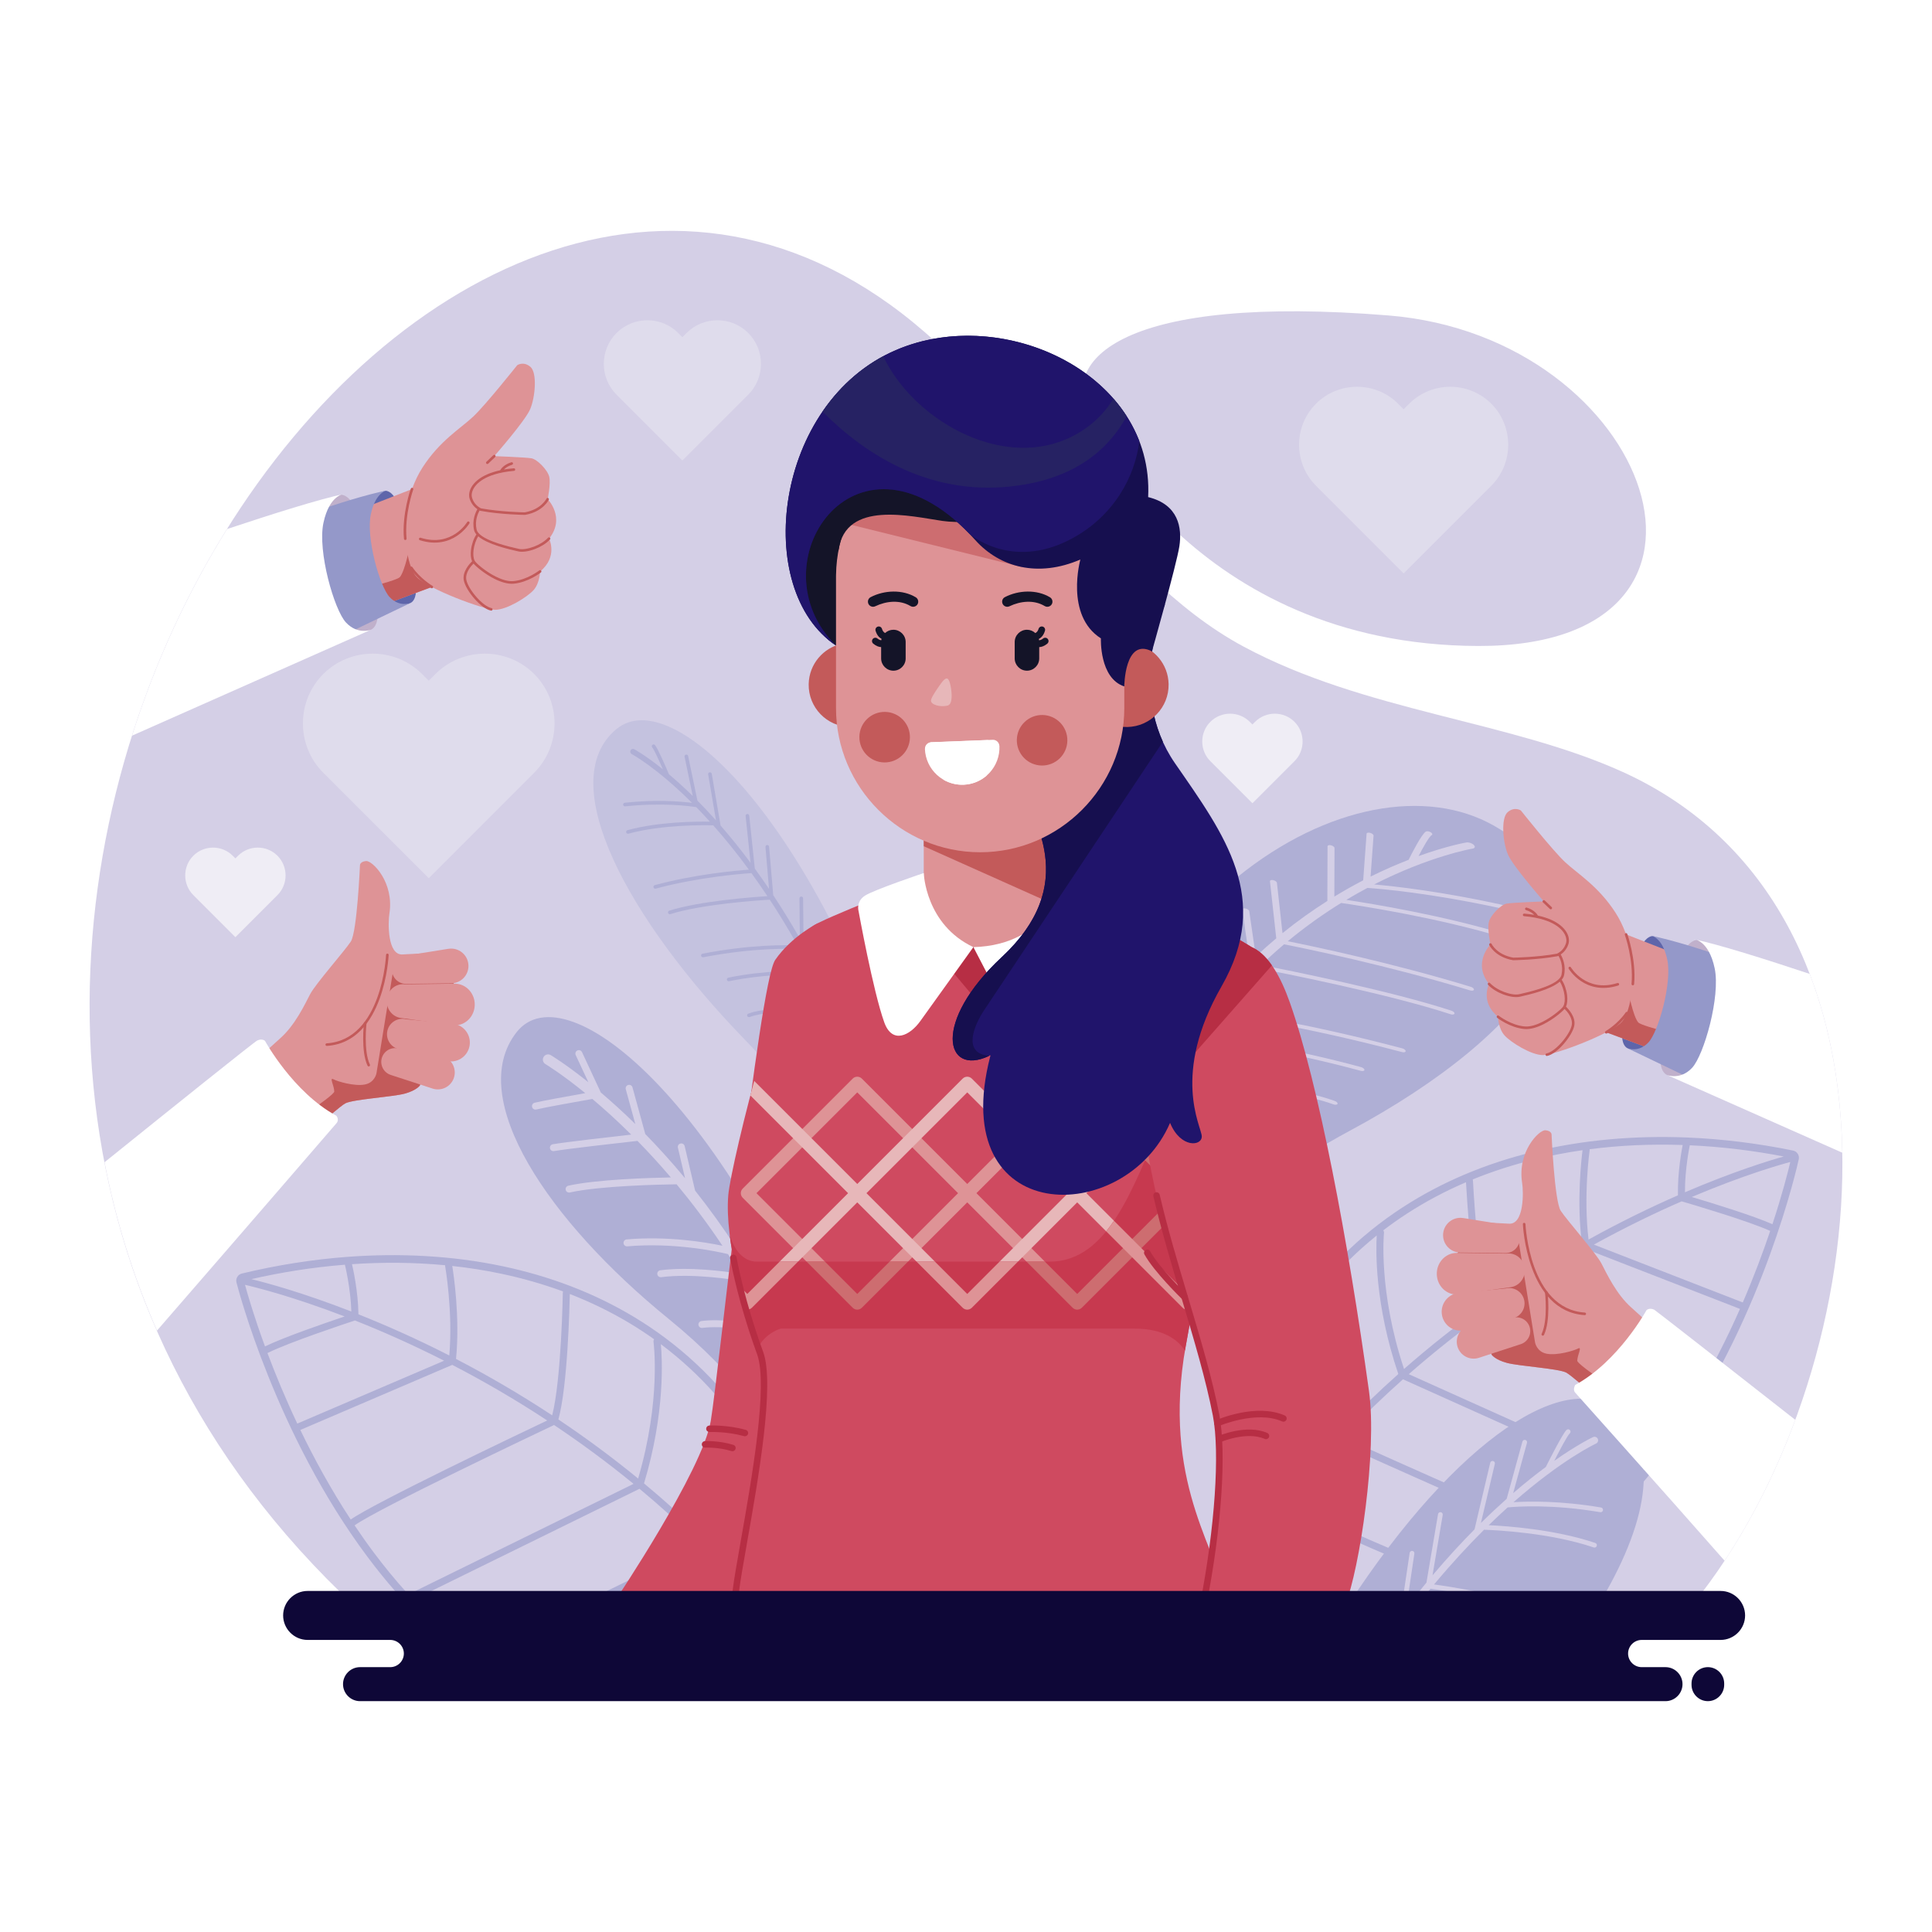 <?xml version="1.0" encoding="utf-8"?>
<!-- Generator: Adobe Illustrator 27.5.0, SVG Export Plug-In . SVG Version: 6.00 Build 0)  -->
<svg version="1.1" xmlns="http://www.w3.org/2000/svg" xmlns:xlink="http://www.w3.org/1999/xlink" x="0px" y="0px"
	 viewBox="0 0 500 500" style="enable-background:new 0 0 500 500;" xml:space="preserve">
<rect x="0" y="0" width="500" height="500" fill="#333333" stroke="none"/>
<g id="BACKGROUND">
	<rect y="0.001" style="fill-rule:evenodd;clip-rule:evenodd;fill:#FFFFFF;" width="500" height="500"/>
</g>
<g id="OBJECTS">
	<g>
		<path style="fill-rule:evenodd;clip-rule:evenodd;fill:#D4CFE6;" d="M440.336,412.336c46.253-60.258,57.647-177.149-20.37-212.554
			c-29.306-13.3-66.754-15.602-98.119-32.441c-35.357-18.98-57.341-63.918-91.494-88.504
			C100.953-14.31-73.271,255.35,88.354,412.336l51.549,9.623h259.353L440.336,412.336z"/>
		<path style="fill-rule:evenodd;clip-rule:evenodd;fill:#D4CFE6;" d="M282.347,108.647c0,0,26.299,58.306,100.172,58.532
			c73.873,0.228,45.112-80.004-23.179-85.541C291.052,76.101,273.24,92.864,282.347,108.647z"/>
		<g>
			<path style="fill-rule:evenodd;clip-rule:evenodd;fill:#AFAFD5;" d="M305.771,334.521c3.475-9.708,13.671-25.843,43.458-41.829
				c47.117-25.287,72.779-58.936,37.348-79.031c-34.772-19.721-103.39,17.869-116.527,112.408
				C284.396,330.098,296.156,332.825,305.771,334.521z"/>
			<path style="fill-rule:evenodd;clip-rule:evenodd;fill:#D4CFE6;" d="M287.113,325.808c1.753-0.052,6.507-0.033,13.576,1.197
				c0.493,0.087,0.839-0.076,0.769-0.361c-0.068-0.285-0.525-0.588-1.019-0.675c-6.194-1.077-10.725-1.256-13.106-1.253
				c0.318-1.558,0.651-3.093,1.001-4.605c2.831-0.031,11.974-0.118,15.522,0.02c0.466,0.019,0.696-0.209,0.515-0.508
				c-0.181-0.299-0.707-0.556-1.172-0.573c-3.26-0.127-11.023-0.069-14.616-0.033c0.67-2.822,1.395-5.562,2.167-8.228
				c2.792,0.042,11.492,0.238,21.565,1.113c0.479,0.043,0.751-0.165,0.606-0.46c-0.146-0.297-0.65-0.569-1.127-0.611
				c-9.136-0.794-17.162-1.035-20.742-1.107c0.794-2.68,1.642-5.277,2.532-7.804c3.828,0.057,16.323,0.329,30.794,1.586
				c0.479,0.041,0.751-0.165,0.605-0.46c-0.143-0.297-0.648-0.571-1.127-0.612c-13.393-1.163-25.085-1.488-29.889-1.579
				c1.192-3.303,2.463-6.472,3.801-9.518c3.894-0.097,20.147-0.314,34.302,2.336c0.496,0.094,0.852-0.061,0.797-0.345
				c-0.058-0.284-0.506-0.591-1.003-0.685c-13.188-2.47-28.103-2.502-33.616-2.412c1.671-3.721,3.446-7.242,5.303-10.589
				c5.549,0.22,28.073,1.386,41.548,6.166c0.489,0.173,0.962,0.116,1.055-0.128c0.093-0.243-0.232-0.581-0.723-0.754
				c-13.071-4.637-34.072-5.978-41.295-6.311c1.997-3.524,4.084-6.846,6.242-9.972c4.356,0.602,22.712,3.304,41.8,8.491
				c0.498,0.136,0.917,0.03,0.939-0.235c0.02-0.265-0.368-0.592-0.866-0.727c-18.083-4.914-35.495-7.62-41.244-8.443
				c1.293-1.836,2.608-3.605,3.942-5.308c4.136,0.523,21.907,3.002,47.909,9.86c0.499,0.132,0.913,0.021,0.926-0.247
				c0.014-0.269-0.383-0.593-0.881-0.725c-24.259-6.398-41.473-9.021-47.222-9.797c3.201-4.002,6.505-7.643,9.853-10.938
				c5.501,1.058,33.445,6.537,49.865,11.908c0.495,0.161,0.951,0.088,1.02-0.162c0.068-0.251-0.275-0.586-0.77-0.747
				c-15.769-5.159-41.861-10.384-49.26-11.821c1.969-1.899,3.949-3.688,5.93-5.363c4.729,0.929,26.505,5.339,48.143,11.928
				c0.497,0.151,0.939,0.066,0.988-0.191c0.051-0.257-0.313-0.588-0.809-0.739c-20.391-6.209-40.883-10.496-47.366-11.794
				c4.675-3.871,9.333-7.148,13.808-9.906c4.484,0.642,24.853,3.72,42.21,9.007c0.495,0.151,0.938,0.066,0.989-0.191
				c0.048-0.257-0.314-0.589-0.811-0.74c-15.954-4.86-34.367-7.873-41.058-8.879c1.866-1.119,3.696-2.145,5.479-3.093
				c3.424,0.232,16.296,1.308,34.755,5.328c0.499,0.109,0.879-0.028,0.852-0.306c-0.03-0.278-0.459-0.594-0.957-0.702
				c-15.761-3.433-27.54-4.746-32.931-5.214c14.534-7.414,25.466-9.273,25.554-9.288c0.586-0.106,0.681-0.547,0.213-0.982
				c-0.467-0.435-1.32-0.7-1.906-0.594c-0.058,0.01-4.866,0.828-12.337,3.515c1.094-2.115,2.694-5.033,3.389-5.418
				c0.279-0.155,0.171-0.487-0.243-0.742c-0.412-0.256-0.974-0.337-1.253-0.183c-1.072,0.593-3.619,5.584-4.478,7.311
				c-2.983,1.157-6.298,2.584-9.846,4.346l0.773-10.591c0.019-0.267-0.368-0.592-0.866-0.729c-0.498-0.136-0.92-0.03-0.94,0.234
				l-0.879,12.053c-2.407,1.248-4.905,2.648-7.463,4.208l0.045-12.558c0.003-0.271-0.399-0.593-0.898-0.72
				c-0.5-0.126-0.905-0.009-0.907,0.261l-0.052,14.146c-3.787,2.4-7.689,5.155-11.608,8.332l-1.44-13.019
				c-0.029-0.279-0.457-0.593-0.957-0.702c-0.498-0.11-0.879,0.026-0.85,0.306l1.634,14.754c-1.767,1.482-3.531,3.043-5.29,4.699
				l-1.703-11.732c-0.038-0.28-0.475-0.592-0.973-0.696c-0.498-0.104-0.87,0.039-0.83,0.32l1.97,13.579
				c-3.212,3.133-6.387,6.574-9.47,10.344l-3.1-11.462c-0.077-0.287-0.54-0.587-1.033-0.668c-0.493-0.083-0.831,0.084-0.755,0.371
				l3.606,13.341c-1.202,1.521-2.388,3.101-3.557,4.728l-3.353-8.757c-0.111-0.292-0.598-0.579-1.083-0.641
				c-0.486-0.061-0.79,0.126-0.678,0.418l4.024,10.513c-2.14,3.072-4.21,6.336-6.194,9.793l-4.232-9.763
				c-0.128-0.294-0.623-0.574-1.105-0.627c-0.483-0.051-0.771,0.146-0.643,0.44l5.032,11.607c-1.705,3.07-3.336,6.301-4.887,9.683
				l-4.36-8.676c-0.148-0.297-0.655-0.568-1.133-0.608c-0.477-0.039-0.743,0.169-0.595,0.466l5.307,10.558
				c-1.325,2.991-2.582,6.104-3.765,9.343l-5.344-7.835c-0.201-0.299-0.736-0.546-1.192-0.55c-0.456-0.005-0.662,0.233-0.46,0.532
				l6.424,9.424c-0.836,2.366-1.631,4.803-2.384,7.305l-5.903-6.684c-0.262-0.297-0.817-0.509-1.243-0.474
				c-0.425,0.036-0.557,0.306-0.295,0.603l7.028,7.96c-0.676,2.322-1.316,4.7-1.916,7.141l-4.184-4.322
				c-0.286-0.294-0.85-0.491-1.26-0.438c-0.41,0.052-0.512,0.333-0.228,0.627l5.337,5.512c-0.435,1.837-0.843,3.711-1.233,5.612
				l-5.177-3.552c-0.389-0.268-0.956-0.375-1.268-0.242c-0.311,0.134-0.249,0.458,0.14,0.724l6.083,4.176
				c-0.311,1.56-0.604,3.142-0.883,4.746c0.921,0.232,1.832,0.458,2.729,0.679C286.537,328.815,286.818,327.301,287.113,325.808z"/>
		</g>
		<path style="fill-rule:evenodd;clip-rule:evenodd;fill:#AFAFD5;" d="M314.911,410.01c0.199-4.917,0.574-9.668,1.114-14.258
			c0.549-4.663,1.267-9.136,2.147-13.426c3.289-16.042,8.815-29.574,16.042-40.851c7.822-12.202,17.63-21.758,28.745-28.988
			c10.301-6.7,21.713-11.393,33.7-14.339c12.859-3.159,26.385-4.309,39.907-3.764c4.561,0.184,9.142,0.563,13.71,1.124
			c4.625,0.568,9.221,1.325,13.759,2.255v-0.003c0.514,0.104,0.938,0.408,1.209,0.816c0.268,0.405,0.382,0.913,0.277,1.427
			l-0.032,0.13c-0.389,1.765-8.869,39.581-31.46,72.052c-22.85,32.845-60.076,60.242-117.856,39.735
			c-0.412-0.147-0.744-0.422-0.964-0.766c-0.214-0.333-0.322-0.734-0.296-1.145H314.911L314.911,410.01z M463.329,300.721
			c-2.321,0.615-11.866,3.285-25.495,9.057c4.892,1.458,15.973,4.847,20.869,7.05C461.314,308.888,462.785,303.026,463.329,300.721
			L463.329,300.721z M458.127,318.564l-0.021-0.009c-5.654-2.583-20.659-6.996-22.896-7.649
			c-6.789,2.963-14.478,6.657-22.714,11.198l38.536,14.969C453.943,330.326,456.29,324.012,458.127,318.564L458.127,318.564z
			 M450.303,338.743l-39.875-15.489c-7.672,4.315-15.785,9.358-24.068,15.22c7.868,3.41,45.48,19.794,51.704,23.883
			C442.909,354.384,446.963,346.317,450.303,338.743L450.303,338.743z M437.111,363.904c-6.256-4.159-47.785-22.166-52.482-24.198
			c-6.629,4.768-13.355,10.061-20.04,15.928l59,26.511c0.074,0.033,0.142,0.075,0.201,0.124c3.079-3.614,5.948-7.373,8.617-11.209
			C434.052,368.697,435.617,366.306,437.111,363.904L437.111,363.904z M422.565,383.684l-59.477-26.725
			c-5.208,4.641-10.384,9.632-15.464,14.994c9.59,4.508,58.879,26.22,59.027,26.286c0.137,0.06,0.251,0.149,0.339,0.259
			C412.682,394.068,417.86,389.051,422.565,383.684L422.565,383.684z M405.431,399.689c-5.223-2.302-51.35-22.639-59.115-26.342
			c-4.361,4.675-8.647,9.627-12.814,14.871c11.393,7.335,50.776,22.488,50.894,22.532c0.233,0.09,0.411,0.269,0.506,0.482
			C392.367,408.288,399.198,404.343,405.431,399.689L405.431,399.689z M382.717,412.058c-6.31-2.452-39.973-15.662-50.348-22.404
			c-2.665,3.404-5.28,6.931-7.834,10.581c4.425,2.354,24.279,12.686,37.535,15.582c0.377,0.081,0.649,0.386,0.707,0.745
			C369.87,415.858,376.51,414.304,382.717,412.058L382.717,412.058z M358.727,416.865c-13.49-3.707-31.458-13.109-35.233-15.126
			c-1.936,2.81-3.833,5.694-5.69,8.652C332.832,415.604,346.438,417.503,358.727,416.865L358.727,416.865z M316.968,408.297
			c1.719-2.706,3.472-5.349,5.255-7.93c-1.266-5.35-1.628-14.405-1.731-19.472c-0.132,0.603-0.261,1.211-0.386,1.822
			c-0.868,4.234-1.578,8.652-2.12,13.256C317.52,399.926,317.179,404.032,316.968,408.297L316.968,408.297z M321.577,376.295
			c0.4,0.098,0.697,0.459,0.695,0.889c0,0.041-0.046,13.271,1.383,21.131c2.465-3.491,4.984-6.869,7.551-10.135
			c-0.445-2.571-2.79-16.955-2.332-32.782C325.953,361.771,323.499,368.726,321.577,376.295L321.577,376.295z M330.252,352.506
			c0.318,0.151,0.533,0.483,0.517,0.86c-0.644,14.36,1.186,27.911,1.967,32.889c4.033-5.029,8.174-9.792,12.386-14.297
			c-0.707-3.271-4.754-22.74-4.029-36.786c-1.825,2.337-3.564,4.79-5.214,7.364C333.864,345.679,331.984,349,330.252,352.506
			L330.252,352.506z M342.652,333.226c0.228,0.183,0.364,0.469,0.342,0.781c-0.953,12.675,2.497,30.766,3.65,36.336
			c5.008-5.265,10.108-10.173,15.238-14.742c-6.173-18.162-5.8-32.343-5.587-35.858
			C351.393,323.683,346.818,328.167,342.652,333.226L342.652,333.226z M357.983,318.418c0.141,0.177,0.215,0.406,0.192,0.649
			c-0.003,0.044-1.534,14.988,5.188,35.224c6.703-5.882,13.45-11.194,20.101-15.98c-2.715-8.633-3.912-29.497-4.065-32.35
			c-5.34,2.287-10.482,5.006-15.366,8.182C361.969,315.486,359.951,316.91,357.983,318.418L357.983,318.418z M381.13,305.239
			c0.04,0.095,0.065,0.198,0.068,0.307c0.005,0.067,1.114,22.276,3.831,31.646c8.388-5.948,16.604-11.064,24.375-15.44
			c-1.443-10.833-0.083-22.246,0.156-24.084c-4.198,0.602-8.351,1.399-12.434,2.402C391.652,301.416,386.303,303.13,381.13,305.239
			L381.13,305.239z M411.4,297.417c0.011,0.079,0.011,0.16,0,0.242c-0.006,0.035-1.66,11.8-0.285,23.137
			c8.388-4.646,16.219-8.424,23.138-11.451c-0.137-5.94,1.015-11.983,1.223-13.021C427.395,296.049,419.32,296.391,411.4,297.417
			L411.4,297.417z M437.309,296.396c-0.003,0.047-0.01,0.095-0.018,0.142c-0.005,0.019-1.258,5.973-1.228,12.022
			c12.554-5.384,21.847-8.215,25.571-9.262c-3.831-0.738-7.702-1.352-11.596-1.829C445.832,296.95,441.582,296.59,437.309,296.396z"
			/>
		<g>
			<path style="fill-rule:evenodd;clip-rule:evenodd;fill:#AFAFD5;" d="M413.455,415.704c12.756-20.942,16.541-39.545,5.27-50.18
				c-12.518-11.813-41.324,6.081-70.066,50.18H413.455z"/>
			<path style="fill-rule:evenodd;clip-rule:evenodd;fill:#D4CFE6;" d="M366.563,415.704c1.225-1.566,2.439-3.077,3.642-4.536
				c2.514,0.325,12.106,1.676,22.877,4.536h4.542c-11.559-3.431-22.646-5.127-26.49-5.653c4.527-5.424,8.875-10.118,12.94-14.155
				c3.106,0.103,17.165,0.771,28.385,4.587c0.32,0.109,0.671-0.063,0.779-0.383c0.109-0.321-0.063-0.67-0.382-0.78
				c-10.317-3.507-22.959-4.393-27.578-4.605c1.686-1.646,3.319-3.172,4.896-4.596c2.444-0.235,11.575-0.872,23.967,1.233
				c0.334,0.058,0.653-0.167,0.709-0.501c0.058-0.335-0.167-0.653-0.5-0.71c-10.58-1.799-18.844-1.617-22.66-1.371
				c12.764-11.229,21.307-15.147,21.377-15.181c0.458-0.219,0.652-0.769,0.435-1.229c-0.221-0.46-0.77-0.654-1.229-0.436
				c-0.046,0.023-3.805,1.745-10.044,6.148c1.402-2.741,3.404-6.539,4.025-7.113c0.248-0.229,0.262-0.618,0.032-0.866
				c-0.229-0.249-0.618-0.264-0.867-0.033c-0.954,0.884-4.242,7.35-5.362,9.585c-2.517,1.859-5.352,4.1-8.454,6.781l3.578-13.02
				c0.092-0.326-0.101-0.665-0.427-0.755c-0.327-0.091-0.665,0.102-0.756,0.429l-4.071,14.815c-2.12,1.885-4.351,3.967-6.669,6.255
				l3.604-15.306c0.078-0.329-0.126-0.66-0.454-0.739c-0.33-0.078-0.661,0.126-0.74,0.454l-4.061,17.24
				c-3.459,3.495-7.103,7.442-10.88,11.904l2.646-15.641c0.057-0.334-0.167-0.653-0.503-0.711c-0.333-0.058-0.652,0.167-0.709,0.502
				l-2.999,17.725c-1.615,1.952-3.251,3.989-4.905,6.126H366.563L366.563,415.704z M364.007,415.704h-1.242l2.056-13.82
				c0.052-0.336,0.366-0.566,0.702-0.516c0.335,0.052,0.565,0.365,0.514,0.701L364.007,415.704z"/>
		</g>
		<g>
			<path style="fill-rule:evenodd;clip-rule:evenodd;fill:#C4C2DF;" d="M223.527,315.235c-3.47-9.71-11.688-26.514-30.732-46.135
				c-30.125-31.035-49.697-66.743-33.27-80.407c16.12-13.407,60.113,32.514,82.444,123.939
				C234.664,314.277,228.583,315.081,223.527,315.235z"/>
			<path style="fill-rule:evenodd;clip-rule:evenodd;fill:#AFAFD5;" d="M232.476,309.808c-0.979-0.313-3.609-1.014-7.329-0.918
				c-0.26,0.009-0.478-0.197-0.484-0.457c-0.007-0.26,0.198-0.477,0.459-0.484c3.257-0.084,5.738,0.43,7.059,0.792
				c-0.425-1.521-0.854-3.023-1.288-4.507c-1.573-0.458-6.65-1.919-8.594-2.324c-0.255-0.054-0.42-0.304-0.366-0.559
				c0.053-0.255,0.304-0.418,0.558-0.366c1.786,0.372,6.095,1.6,8.091,2.175c-0.819-2.771-1.658-5.471-2.511-8.11
				c-1.539-0.382-6.326-1.509-11.768-2.201c-0.258-0.034-0.441-0.271-0.409-0.527c0.033-0.258,0.269-0.442,0.527-0.408
				c4.934,0.629,9.341,1.611,11.313,2.084c-0.868-2.655-1.751-5.24-2.646-7.765c-2.11-0.525-8.988-2.153-16.805-3.15
				c-0.258-0.033-0.441-0.268-0.408-0.527c0.032-0.258,0.268-0.44,0.527-0.408c7.232,0.922,13.657,2.378,16.304,3.018
				c-1.186-3.304-2.393-6.493-3.621-9.577c-2.171-0.68-11.209-3.339-18.628-2.969c-0.26,0.014-0.482-0.187-0.495-0.445
				c-0.015-0.261,0.186-0.483,0.445-0.497c6.912-0.346,15.168,1.876,18.236,2.791c-1.518-3.769-3.061-7.37-4.623-10.817
				c-3.038-0.629-15.329-2.927-22.031-0.438c-0.245,0.09-0.516-0.035-0.605-0.279c-0.09-0.244,0.034-0.516,0.279-0.604
				c6.502-2.415,17.922-0.512,21.868,0.262c-1.666-3.636-3.352-7.093-5.045-10.376c-2.316-0.087-12.054-0.302-21.801,1.724
				c-0.255,0.053-0.504-0.11-0.558-0.364c-0.053-0.255,0.109-0.503,0.364-0.557c9.234-1.92,18.447-1.85,21.501-1.762
				c-1.008-1.932-2.018-3.804-3.029-5.616c-2.207-0.129-11.656-0.469-24.967,2.096c-0.255,0.049-0.503-0.118-0.553-0.374
				c-0.049-0.255,0.118-0.503,0.373-0.551c12.418-2.392,21.536-2.275,24.597-2.141c-2.41-4.271-4.82-8.214-7.199-11.835
				c-2.879,0.169-17.485,1.134-25.726,3.737c-0.248,0.079-0.512-0.059-0.59-0.307c-0.078-0.248,0.06-0.513,0.307-0.591
				c7.914-2.499,21.535-3.504,25.404-3.747c-1.393-2.094-2.774-4.084-4.138-5.969c-2.473,0.164-13.832,1.049-24.768,4.017
				c-0.25,0.068-0.509-0.08-0.578-0.33c-0.067-0.252,0.08-0.51,0.331-0.578c10.306-2.796,20.975-3.758,24.358-4.007
				c-3.205-4.369-6.308-8.171-9.226-11.457c-2.382-0.069-13.175-0.232-21.946,2.148c-0.25,0.068-0.509-0.078-0.577-0.33
				c-0.068-0.251,0.079-0.509,0.33-0.577c8.063-2.19,17.783-2.261,21.329-2.202c-1.213-1.341-2.39-2.588-3.528-3.752
				c-1.858-0.299-8.817-1.225-18.402-0.208c-0.259,0.029-0.491-0.158-0.52-0.417c-0.028-0.259,0.159-0.492,0.418-0.52
				c8.184-0.868,14.499-0.334,17.409,0.038c-9.23-9.208-15.581-12.615-15.633-12.645c-0.341-0.189-0.464-0.621-0.273-0.961
				c0.189-0.342,0.619-0.465,0.96-0.274c0.035,0.019,2.828,1.518,7.394,5.187c-0.941-2.165-2.293-5.168-2.739-5.636
				c-0.18-0.189-0.172-0.488,0.017-0.666c0.188-0.18,0.486-0.172,0.664,0.016c0.688,0.723,2.895,5.829,3.645,7.594
				c1.838,1.545,3.9,3.395,6.146,5.597l-2.114-10.138c-0.054-0.253,0.109-0.504,0.363-0.557c0.255-0.054,0.504,0.11,0.558,0.363
				l2.405,11.535c1.532,1.544,3.139,3.245,4.805,5.107l-2.025-11.887c-0.044-0.256,0.128-0.501,0.384-0.545
				c0.257-0.044,0.5,0.128,0.544,0.384l2.281,13.39c2.479,2.842,5.079,6.038,7.756,9.634l-1.274-12.098
				c-0.028-0.26,0.159-0.492,0.418-0.52c0.259-0.028,0.491,0.158,0.52,0.418l1.444,13.711c1.215,1.669,2.44,3.412,3.679,5.244
				l-0.926-10.843c-0.023-0.26,0.169-0.488,0.429-0.512c0.26-0.023,0.488,0.169,0.511,0.429l1.071,12.551
				c2.278,3.447,4.584,7.182,6.893,11.214l-0.108-10.376c-0.003-0.26,0.206-0.474,0.466-0.477c0.261-0.003,0.474,0.206,0.477,0.467
				l0.126,12.075c0.908,1.621,1.817,3.294,2.724,5.011l0.464-7.778c0.015-0.261,0.237-0.457,0.497-0.442
				c0.26,0.015,0.457,0.237,0.442,0.497l-0.556,9.339c1.675,3.229,3.341,6.629,4.99,10.198l0.789-8.597
				c0.024-0.26,0.255-0.449,0.514-0.426c0.258,0.024,0.449,0.253,0.425,0.513l-0.939,10.222c1.434,3.162,2.852,6.465,4.249,9.897
				l1.033-7.549c0.036-0.258,0.273-0.44,0.53-0.404c0.26,0.035,0.44,0.272,0.405,0.53l-1.259,9.186
				c1.211,3.031,2.401,6.165,3.573,9.408l1.712-6.606c0.064-0.252,0.32-0.404,0.572-0.341c0.252,0.065,0.405,0.322,0.34,0.573
				l-2.058,7.946c0.84,2.365,1.669,4.79,2.484,7.27l2.205-5.432c0.097-0.241,0.371-0.357,0.613-0.259
				c0.241,0.097,0.357,0.371,0.26,0.612l-2.627,6.471c0.744,2.299,1.477,4.647,2.198,7.045l1.631-3.457
				c0.111-0.235,0.392-0.336,0.628-0.225c0.234,0.109,0.336,0.393,0.225,0.627l-2.078,4.409c0.533,1.804,1.058,3.638,1.575,5.496
				l2.303-2.58c0.172-0.194,0.47-0.21,0.664-0.038c0.192,0.173,0.21,0.471,0.037,0.665l-2.705,3.031
				c0.422,1.523,0.836,3.063,1.246,4.623c-0.474,0.081-0.942,0.157-1.403,0.229C233.274,312.74,232.876,311.266,232.476,309.808z"/>
		</g>
		<path style="fill-rule:evenodd;clip-rule:evenodd;fill:#AFAFD5;" d="M211.934,412.011c-0.214-0.974-0.436-1.938-0.667-2.893
			c-3.835-15.922-9.82-29.258-17.428-40.28c-8.233-11.928-18.362-21.144-29.718-27.99c-10.522-6.343-22.09-10.645-34.171-13.18
			c-12.959-2.718-26.515-3.403-40.011-2.398c-4.554,0.34-9.117,0.874-13.665,1.593c-4.603,0.725-9.169,1.639-13.672,2.723
			l-0.002-0.004c-0.51,0.122-0.923,0.441-1.179,0.857c-0.255,0.414-0.351,0.927-0.23,1.435l0.037,0.13
			c0.449,1.75,10.216,39.255,33.901,70.937c2.313,3.092,4.758,6.129,7.339,9.071h2.648c-2.978-3.307-5.778-6.742-8.403-10.253
			c-1.724-2.305-3.37-4.642-4.945-6.993c6.111-4.368,47-23.783,51.625-25.975c6.788,4.539,13.691,9.6,20.572,15.233l-56.995,27.987
			h4.141l54.399-26.713c5.363,4.461,10.707,9.272,15.967,14.457c-3.829,1.962-14.099,6.98-24.958,12.256h4.16
			c10.089-4.906,19.115-9.328,22.154-10.907c3.466,3.47,6.892,7.103,10.259,10.907h2.429c-3.781-4.325-7.637-8.435-11.541-12.335
			c0.595-3.294,3.974-22.891,2.77-36.902c1.902,2.272,3.726,4.665,5.463,7.182c2.119,3.071,4.111,6.326,5.964,9.772
			c-0.314,0.163-0.518,0.501-0.489,0.877c1.034,13.06-0.008,25.516-0.663,31.407h1.831c0.628-5.721,1.57-17.175,0.795-29.441
			c3.138,6.27,5.828,13.137,8.008,20.636c-0.396,0.11-0.682,0.482-0.665,0.912c0,0.021,0.131,3.471,0.104,7.894h1.819
			c0.011-1.575,0-3.026-0.017-4.244c0.152,0.599,0.303,1.2,0.448,1.808c0.194,0.806,0.383,1.618,0.565,2.437H211.934
			L211.934,412.011z M63.409,332.516c2.339,0.535,11.97,2.88,25.788,8.181c-4.838,1.623-15.799,5.39-20.617,7.758
			C65.701,340.61,64.031,334.801,63.409,332.516L63.409,332.516z M69.218,350.172l0.021-0.011c5.562-2.774,20.407-7.698,22.62-8.426
			c6.887,2.728,14.696,6.158,23.083,10.415l-38.003,16.276C73.799,361.783,71.24,355.554,69.218,350.172L69.218,350.172z
			 M77.726,370.071l39.322-16.841c7.814,4.049,16.096,8.813,24.575,14.388c-7.747,3.678-44.779,21.335-50.859,25.634
			C85.649,385.451,81.323,377.527,77.726,370.071L77.726,370.071z M185.125,360.881c-0.221,0.189-0.349,0.481-0.314,0.793
			c1.386,12.634-1.445,30.833-2.407,36.44c-5.186-5.092-10.45-9.822-15.733-14.214c5.549-18.362,4.692-32.522,4.357-36.028
			C176.064,351.643,180.788,355.966,185.125,360.881L185.125,360.881z M169.297,346.605c-0.135,0.184-0.201,0.415-0.17,0.657
			c0.006,0.044,2.046,14.926-3.981,35.38c-6.9-5.649-13.824-10.729-20.634-15.286c2.417-8.72,2.901-29.612,2.956-32.468
			c5.416,2.103,10.648,4.644,15.638,7.651C165.214,343.811,167.279,345.166,169.297,346.605L169.297,346.605z M145.714,334.225
			c-0.037,0.096-0.058,0.2-0.06,0.309c0,0.066-0.35,22.301-2.747,31.758c-8.585-5.657-16.972-10.49-24.886-14.599
			c1.072-10.876-0.68-22.236-0.979-24.065c4.216,0.458,8.393,1.113,12.508,1.977C135.067,330.762,140.472,332.293,145.714,334.225
			L145.714,334.225z M115.193,327.441c-0.007,0.078-0.005,0.159,0.01,0.241c0.006,0.035,2.063,11.737,1.073,23.113
			c-8.54-4.356-16.496-7.863-23.514-10.653c-0.067-5.941-1.424-11.941-1.667-12.972C99.162,326.621,107.243,326.685,115.193,327.441
			L115.193,327.441z M89.267,327.305c0.004,0.047,0.012,0.094,0.023,0.141c0.004,0.019,1.461,5.927,1.638,11.974
			c-12.732-4.952-22.115-7.465-25.874-8.384c3.804-0.869,7.651-1.613,11.525-2.226C80.767,328.15,85.003,327.644,89.267,327.305z"/>
		<g>
			<path style="fill-rule:evenodd;clip-rule:evenodd;fill:#AFAFD5;" d="M205.228,379.554c-4.634-9.208-14.01-23.453-32.209-38.248
				c-30.885-25.107-52.713-57.066-39.339-74.158c12.886-16.467,56.65,19.149,87.246,103.211l-15.639,9.161L205.228,379.554z"/>
			<path style="fill-rule:evenodd;clip-rule:evenodd;fill:#D4CFE6;" d="M141.142,275.379c-0.637-0.389-0.838-1.221-0.449-1.857
				c0.389-0.637,1.22-0.839,1.856-0.449c0.044,0.025,3.812,2.273,9.718,7.006l-3.275-7.03c-0.209-0.449-0.015-0.985,0.436-1.195
				c0.45-0.209,0.985-0.014,1.195,0.436l4.867,10.45c2.699,2.289,5.71,5.001,8.929,8.159l-2.467-9.006
				c-0.132-0.479,0.149-0.977,0.63-1.108c0.48-0.132,0.976,0.15,1.108,0.63l3.307,12.069c3.292,3.366,6.758,7.167,10.293,11.434
				l-1.85-7.896c-0.114-0.484,0.186-0.97,0.669-1.083c0.483-0.114,0.969,0.186,1.083,0.669l2.701,11.527
				c3.627,4.573,7.3,9.622,10.905,15.178l-0.934-7.723c-0.061-0.492,0.29-0.94,0.782-1.001c0.492-0.062,0.941,0.29,1.002,0.782
				l1.386,11.475c3.303,5.332,6.529,11.092,9.593,17.298l0.47-4.587c0.051-0.495,0.494-0.855,0.988-0.804
				c0.495,0.051,0.854,0.494,0.804,0.988l-0.768,7.495c2.27,4.792,4.439,9.837,6.467,15.149l0.65-4.565
				c0.07-0.492,0.526-0.835,1.019-0.765c0.492,0.069,0.835,0.527,0.766,1.02l-1.118,7.85c0.954,2.639,1.874,5.339,2.756,8.104
				l-2.394,1.401c-0.875-2.772-1.789-5.481-2.74-8.125c-1.981-1.025-6.79-3.384-9.321-3.53c-0.496-0.026-0.877-0.453-0.851-0.948
				c0.027-0.497,0.452-0.878,0.949-0.851c2.236,0.13,5.855,1.686,8.318,2.871c-0.77-2.061-1.56-4.088-2.369-6.072
				c-2.064-0.814-7.21-2.678-11.321-2.783c-0.496-0.013-0.889-0.427-0.876-0.924c0.013-0.497,0.428-0.89,0.925-0.877
				c3.525,0.091,7.71,1.37,10.335,2.311c-1.705-4.047-3.492-7.919-5.335-11.634c-3.209-0.483-13.427-1.91-18.197-1.204
				c-0.491,0.073-0.95-0.267-1.023-0.758c-0.073-0.49,0.266-0.949,0.757-1.023c4.478-0.662,13.319,0.432,17.476,1.022
				c-2.005-3.933-4.073-7.68-6.182-11.239c-3.161-0.556-13.56-2.187-21.695-1.137c-0.492,0.064-0.944-0.285-1.008-0.779
				c-0.063-0.492,0.286-0.943,0.779-1.008c7.326-0.945,16.394,0.213,20.712,0.898c-1.058-1.741-2.125-3.435-3.197-5.083
				c-3.177-0.757-14.072-3.042-26.056-2.009c-0.495,0.045-0.934-0.32-0.977-0.816c-0.045-0.494,0.321-0.933,0.816-0.978
				c10.492-0.904,20.18,0.681,24.791,1.643c-3.947-5.896-7.952-11.19-11.87-15.906c-4.043,0.055-19.779,0.373-27.627,2.119
				c-0.485,0.109-0.966-0.197-1.074-0.682c-0.108-0.485,0.198-0.966,0.683-1.075c7.266-1.616,20.961-2.036,26.525-2.141
				c-2.964-3.48-5.863-6.626-8.637-9.454c-3.868,0.432-18.157,2.044-21.603,2.64c-0.488,0.086-0.955-0.241-1.041-0.73
				c-0.086-0.489,0.241-0.955,0.73-1.041c3.157-0.547,15.134-1.916,20.296-2.498c-3.662-3.641-7.071-6.709-10.063-9.225
				c-3.624,0.64-12.352,2.195-14.499,2.728c-0.482,0.121-0.972-0.174-1.091-0.656c-0.121-0.482,0.173-0.971,0.655-1.091
				c1.91-0.476,8.965-1.749,13.112-2.484C145.222,277.814,141.188,275.407,141.142,275.379z"/>
		</g>
		<g>
			<path style="fill-rule:evenodd;clip-rule:evenodd;fill:#CF4A60;" d="M211.7,238.895c0,0-6.822,3.362-11.074,9.527
				c-4.251,6.164-14.561,106.604-16.686,119.359c-2.126,12.755-24.659,46.341-24.659,46.341h39.114c0,0,32.736-30.61,34.011-34.862
				C233.682,375.01,211.7,238.895,211.7,238.895z"/>
			<path style="fill-rule:evenodd;clip-rule:evenodd;fill:#CF4A60;" d="M188.478,309.317c-0.994,11.732,4.278,30.03,8.246,40.857
				c3.967,10.826-4.918,50.239-6.28,61.487c-0.147,1.211-0.273,2.425-0.376,3.635h127.592l-0.002-0.017
				c-1.911-13.416-16.28-29.79-11.323-63.709c1.511-10.338,20.102-104.229,17.541-106.481c-12.253-7.868-38.908-17.883-49.54-20.315
				c-16.103-3.683-21.222,0.481-34.987,2.822c-0.806,0.137-26.884,10.326-28.952,12.062
				C203.615,243.001,189.19,300.923,188.478,309.317z"/>
			<path style="fill-rule:evenodd;clip-rule:evenodd;fill:#DE9396;" d="M247.945,308.793l-26.085-26.085l-26.084,26.085
				l26.084,26.083L247.945,308.793L247.945,308.793z M250.322,306.416l27.271-27.271c0.656-0.657,1.721-0.657,2.377,0l28.461,28.46
				c0.656,0.656,0.656,1.721,0,2.378l-28.461,28.46c-0.656,0.656-1.721,0.656-2.377,0l-27.271-27.272l-27.273,27.272
				c-0.656,0.656-1.72,0.656-2.376,0l-28.462-28.46c-0.655-0.657-0.655-1.722,0-2.378l28.462-28.46c0.656-0.657,1.72-0.657,2.376,0
				L250.322,306.416L250.322,306.416z M278.782,282.708l-26.084,26.085l26.084,26.083l26.083-26.083L278.782,282.708z"/>
			<path style="fill-rule:evenodd;clip-rule:evenodd;fill:#E7B7B9;" d="M276.405,308.793l-26.083-26.085l-26.085,26.085
				l26.085,26.083L276.405,308.793L276.405,308.793z M191.41,332.887l1.99,1.989l26.084-26.083L194.19,283.5
				c0.323-1.24,0.655-2.496,0.995-3.76l26.675,26.676l27.273-27.271c0.655-0.657,1.72-0.657,2.377,0l27.271,27.271l27.272-27.271
				c0.657-0.657,1.721-0.657,2.377,0l9.408,9.407c-0.238,1.337-0.477,2.684-0.72,4.034l-9.877-9.877l-26.084,26.085l26.084,26.083
				l2.565-2.564l-1.083,5.836l-0.294,0.293c-0.656,0.656-1.72,0.656-2.377,0l-27.272-27.272l-27.271,27.272
				c-0.657,0.656-1.722,0.656-2.377,0l-27.273-27.272l-27.273,27.272c-0.421,0.421-1.011,0.572-1.553,0.451
				C192.468,336.943,191.919,334.928,191.41,332.887z"/>
			<path style="fill-rule:evenodd;clip-rule:evenodd;fill:#C7394F;" d="M188.844,319.585c1.223,9.868,4.517,21.138,7.344,29.101
				c2.142-3.902,5.881-4.84,5.881-4.84s78.272,0,91.614,0c7.648,0,11.276,3.069,12.98,5.689c1.184-6.939,4.654-25.156,8.193-44.477
				c-4.248-14.263-7.003-30.975-14.28-14.58c-7.278,16.395-13.564,36.03-28.907,36.03c-15.344,0-70.523,0-75.799,0
				S188.889,319.761,188.844,319.585z"/>
			<path style="fill-rule:evenodd;clip-rule:evenodd;fill:#CD6D70;" d="M297.78,296.953c-0.474,1.11-0.948,2.221-1.427,3.326
				l8.512,8.515l-26.083,26.083l-8.369-8.368h-4.753l11.934,11.934c0.656,0.656,1.721,0.656,2.377,0l28.461-28.46
				c0.656-0.657,0.656-1.722,0-2.378L297.78,296.953L297.78,296.953z M234.982,326.508h-4.754l-8.368,8.368l-8.367-8.368h-4.754
				l11.934,11.934c0.656,0.656,1.72,0.656,2.376,0L234.982,326.508z"/>
			<path style="fill-rule:evenodd;clip-rule:evenodd;fill:#DE9396;" d="M191.411,332.887c0.509,2.042,1.058,4.056,1.624,6.007
				c0.542,0.12,1.132-0.031,1.553-0.452l11.934-11.934h-4.753l-8.368,8.368L191.411,332.887L191.411,332.887z M308.724,338.15
				c0.337-1.819,0.7-3.774,1.084-5.837l-2.565,2.564l-18.941-18.942c-0.651,0.96-1.324,1.873-2.022,2.732l19.775,19.775
				c0.657,0.656,1.721,0.656,2.377,0L308.724,338.15L308.724,338.15z M306.231,283.72c-1.331-0.196-2.846,1.138-4.653,4.654
				L306.231,283.72L306.231,283.72z M263.443,326.508h-4.754l-8.367,8.368l-8.369-8.368H237.2l11.934,11.934
				c0.655,0.656,1.72,0.656,2.377,0L263.443,326.508z"/>
			<path style="fill-rule:evenodd;clip-rule:evenodd;fill:#B72E44;" d="M232.199,234.445l26.906,32.02
				c0,0,19.567-26.684,17.789-27.795C275.115,237.557,232.199,234.445,232.199,234.445z"/>
			<path style="fill-rule:evenodd;clip-rule:evenodd;fill:#DE9396;" d="M256.735,187.07L256.735,187.07
				c9.72,0,17.671,7.951,17.671,17.671v23.374c0,9.72-7.951,17.671-17.671,17.671l0,0c-9.719,0-17.67-7.951-17.67-17.671v-23.374
				C239.065,195.021,247.017,187.07,256.735,187.07z"/>
			<path style="fill-rule:evenodd;clip-rule:evenodd;fill:#C35A5A;" d="M274.341,203.222c0.043,0.5,0.065,1.006,0.065,1.519v23.374
				c0,2.174-0.398,4.259-1.125,6.188l-34.216-15.301v-13.133c6.295-1.159,21.568-2.74,22.458-3.481
				C262.093,201.911,268.407,202.524,274.341,203.222z"/>
			<path style="fill-rule:evenodd;clip-rule:evenodd;fill:#CF4A60;" d="M333.784,259.375c7.403,20.88,15.066,61.453,20.506,100.625
				c2.166,15.59-2.437,46.094-6.122,55.295h-36.787c4.167-21.217,5.091-40.017,3.331-49.091
				c-7.919-40.865-39.62-98.785,2.242-120.626C322.721,242.57,328.842,245.433,333.784,259.375z"/>
			<path style="fill-rule:evenodd;clip-rule:evenodd;fill:#B72E44;" d="M329.173,249.838c-1.712-2.453-3.492-3.982-5.298-4.747
				v-0.003c-3.09-1.983-7.096-4.104-11.529-6.205l-6.767,37.757L329.173,249.838z"/>
			<path style="fill-rule:evenodd;clip-rule:evenodd;fill:#FFFFFF;" d="M275.74,227.724c0,0-4.056,16.877-23.828,17.389
				l11.698,22.49c2.349,4.513,9.448,6.084,12.162,0.301c3.755-8,14.878-32.063,14.878-32.063s1.016-2.502-2.175-4.059
				C285.286,230.226,275.74,227.724,275.74,227.724z"/>
			<path style="fill-rule:evenodd;clip-rule:evenodd;fill:#20146B;" d="M301.488,156.421c0,0-10.224,22.589,2.615,41.135
				c12.839,18.547,25.1,34.905,12.021,57.73c-13.078,22.826-5.228,36.14-5.109,38.757c0.118,2.614-5.469,3.209-8.203-3.448
				c-11.653,27.025-58.017,27.32-46.551-17.171c0.024-0.098,0.119-0.277,0.022-0.308c-0.137-0.043-0.259,0.128-0.387,0.188
				c-11.349,5.323-14.665-8.813,3.327-25.575c21.798-20.309,7.366-38.896-0.913-52.638
				C248.149,178.226,239.424,139.448,301.488,156.421z"/>
			<path style="fill-rule:evenodd;clip-rule:evenodd;fill:#160F4F;" d="M297.683,177.989c0.218,4.479,1.14,9.268,3.262,13.975
				l-46.288,69.529c-2.375,3.565-5.851,11.156,1.334,11.75c-0.03,0.024-0.063,0.046-0.094,0.06
				c-11.349,5.323-14.665-8.813,3.327-25.575c19.939-18.576,9.566-35.711,1.314-49.016l30.428-25.65L297.683,177.989z"/>
			<path style="fill-rule:evenodd;clip-rule:evenodd;fill:#141428;" d="M216.358,167.047l12.521-45.537
				c0,0-15.811,5.545-18.042,10.221C208.605,136.408,202.547,158.09,216.358,167.047z"/>
			<g>
				<path style="fill-rule:evenodd;clip-rule:evenodd;fill:#C35A5A;" d="M218.742,166.453c-0.268,0.035-0.535,0.079-0.798,0.135
					l-0.009,0.003v-0.001c-4.858,1.018-8.55,5.282-8.648,10.458c-0.113,6.015,4.672,10.985,10.687,11.1
					c6.017,0.113,10.985-4.671,11.101-10.687c0.067-3.496-1.521-6.639-4.043-8.681c0.275,3.217-0.235,7.198-4.341,7.597l0.118-6.282
					C222.858,167.551,220.486,166.381,218.742,166.453z"/>
				<path style="fill-rule:evenodd;clip-rule:evenodd;fill:#C35A5A;" d="M292.98,166.453c0.269,0.035,0.535,0.079,0.8,0.135
					l0.007,0.003v-0.001c4.859,1.018,8.549,5.282,8.648,10.458c0.114,6.015-4.672,10.985-10.688,11.1
					c-6.015,0.113-10.985-4.671-11.101-10.687c-0.065-3.496,1.522-6.639,4.045-8.681c-0.277,3.217,0.234,7.198,4.339,7.597
					l-0.118-6.282C288.865,167.551,291.236,166.381,292.98,166.453z"/>
			</g>
			<path style="fill-rule:evenodd;clip-rule:evenodd;fill:#DE9396;" d="M216.366,148.74c-0.006,0.193-0.008,0.389-0.008,0.591
				v10.908v23.02c0,20.518,16.788,37.304,37.306,37.304l0,0c20.514,0,37.302-16.786,37.302-37.304v-4.981v-18.038v-10.908
				c0-3.582-0.246-6.051-1.087-8.914c-4.025-16.25-18.771-28.39-36.215-28.39l0,0C233.345,112.027,216.686,128.492,216.366,148.74z"
				/>
			<path style="fill-rule:evenodd;clip-rule:evenodd;fill:#CD6D70;" d="M235.996,116.506c-7.643,4.144-13.697,10.881-16.965,19.009
				l45.489,11.244l0.475-20.837C264.995,125.922,244.013,118.928,235.996,116.506z"/>
			<g>
				<path style="fill-rule:evenodd;clip-rule:evenodd;fill:#FFFFFF;" d="M258.656,193.058c0.209,5.327-3.94,9.815-9.267,10.025
					c-5.328,0.209-9.816-3.938-10.025-9.266l0.016-0.001c-0.037-0.916,0.684-1.694,1.601-1.73l15.928-0.628
					c0.916-0.037,1.695,0.684,1.731,1.6H258.656z"/>
				<path style="fill-rule:evenodd;clip-rule:evenodd;fill:#FFFFFF;" d="M255.357,200.708c-1.602,1.401-3.676,2.284-5.968,2.375
					c-1.873,0.075-3.64-0.391-5.157-1.255c0.665-2.009,2.77-3.576,5.376-3.775C252.094,197.862,254.322,198.969,255.357,200.708z"/>
				<path style="fill-rule:evenodd;clip-rule:evenodd;fill:#FFFFFF;" d="M240.769,192.11l14.969-0.59
					c0.304,1.646-0.398,3.35-1.496,3.757c-1.338,0.496-12.182,0.64-12.982-0.183C240.873,194.698,240.77,193.373,240.769,192.11z"/>
			</g>
			<g>
				<path style="fill-rule:evenodd;clip-rule:evenodd;fill:#C35A5A;" d="M269.818,185.04c-3.61-0.068-6.595,2.805-6.663,6.413
					c-0.068,3.611,2.804,6.596,6.414,6.664c3.609,0.067,6.596-2.805,6.662-6.415C276.3,188.092,273.427,185.108,269.818,185.04z"/>
				<path style="fill-rule:evenodd;clip-rule:evenodd;fill:#C35A5A;" d="M229.07,184.238c-3.611-0.067-6.594,2.804-6.663,6.414
					c-0.068,3.612,2.804,6.594,6.415,6.664c3.609,0.068,6.595-2.805,6.663-6.415C235.554,187.291,232.682,184.306,229.07,184.238z"
					/>
			</g>
			<path style="fill-rule:evenodd;clip-rule:evenodd;fill:#141428;" d="M226.534,156.894c-0.652,0.325-1.448,0.061-1.774-0.592
				c-0.327-0.653-0.063-1.45,0.588-1.774c3.512-1.81,8.204-2.021,11.648,0.047c0.623,0.373,0.83,1.19,0.457,1.815
				c-0.374,0.624-1.193,0.831-1.818,0.457C232.848,155.174,229.357,155.545,226.534,156.894z"/>
			<path style="fill-rule:evenodd;clip-rule:evenodd;fill:#E7B7B9;" d="M243.582,176.805c-0.914,1.258-2.509,3.548-2.64,4.399
				c-0.185,1.199,2.489,1.891,4.333,1.383c1.311-0.36,1.107-3.291,0.724-5.132C245.576,175.426,245.022,174.821,243.582,176.805z"/>
			<path style="fill-rule:evenodd;clip-rule:evenodd;fill:#141428;" d="M261.268,156.894c-0.652,0.325-1.449,0.061-1.775-0.592
				c-0.327-0.653-0.063-1.45,0.588-1.774c3.512-1.81,8.204-2.021,11.649,0.047c0.625,0.373,0.83,1.19,0.457,1.815
				c-0.374,0.624-1.193,0.831-1.818,0.457C267.58,155.174,264.09,155.545,261.268,156.894z"/>
			<path style="fill-rule:evenodd;clip-rule:evenodd;fill:#141428;" d="M228.073,165.699c-0.298-0.028-0.629-0.156-0.984-0.453
				c-0.365-0.304-0.909-0.254-1.213,0.111c-0.304,0.366-0.255,0.909,0.111,1.212c0.74,0.616,1.434,0.868,2.052,0.903v2.931
				c0,1.744,1.429,3.172,3.174,3.172l0,0c1.744,0,3.173-1.428,3.173-3.172v-4.252c0-1.744-1.429-3.172-3.173-3.172l0,0
				c-0.827,0-1.58,0.319-2.146,0.842c-0.327-0.164-0.636-0.485-0.814-1.077c-0.136-0.456-0.616-0.716-1.074-0.58
				c-0.456,0.136-0.717,0.617-0.58,1.074c0.337,1.125,0.919,1.759,1.548,2.102C228.116,165.457,228.091,165.577,228.073,165.699z"/>
			<path style="fill-rule:evenodd;clip-rule:evenodd;fill:#141428;" d="M265.776,162.979h0.001c0.834,0,1.595,0.326,2.162,0.857
				c0.341-0.16,0.662-0.482,0.846-1.093c0.137-0.456,0.618-0.716,1.074-0.58c0.457,0.136,0.716,0.617,0.58,1.074
				c-0.345,1.15-0.944,1.786-1.59,2.124c0.028,0.11,0.051,0.225,0.067,0.34c0.311-0.019,0.658-0.144,1.033-0.456
				c0.366-0.304,0.908-0.254,1.211,0.111c0.305,0.366,0.255,0.909-0.111,1.212c-0.759,0.634-1.47,0.88-2.101,0.906v2.928
				c0,1.744-1.427,3.172-3.172,3.172h-0.001c-1.744,0-3.173-1.428-3.173-3.172v-4.252
				C262.604,164.407,264.032,162.979,265.776,162.979z"/>
			<path style="fill-rule:evenodd;clip-rule:evenodd;fill:#141428;" d="M266.638,133.113c0,0-14.669,2.87-22.745,1.701
				c-8.078-1.17-25.025-5.434-26.862,7.486l-2.792-2.385l11.373-16.794c0,0,15.091-3.295,22.214,0.107
				C254.945,126.629,266.638,133.113,266.638,133.113z"/>
			<path style="fill-rule:evenodd;clip-rule:evenodd;fill:#160F4F;" d="M216.358,167.047c-21.601-21.129,5.512-61.304,36.058-27.26
				c6.322,7.046,16.232,9.739,27.182,5.017c0,0-4.037,14.455,5.315,20.406c0,0-0.438,10.311,6.053,12.437
				c0,0,0.069-12.732,7.158-9.077c0,0,6.348-22.384,7.092-27.167c0.743-4.783-0.211-10.841-8.076-12.753
				c1.591-31.632-37.259-50.079-65.259-38.051C200.208,104.204,194.681,152.669,216.358,167.047z"/>
			<path style="fill-rule:evenodd;clip-rule:evenodd;fill:#20146B;" d="M216.358,167.047c-21.251-20.786,4.646-60.005,34.577-28.854
				v-0.001c0,0,10.715,9.52,26.28,1.293c11.053-5.842,16.61-16.279,17.63-25.345c-8.652-22.381-39.588-33.585-62.965-23.542
				C200.208,104.204,194.681,152.669,216.358,167.047z"/>
			<path style="fill-rule:evenodd;clip-rule:evenodd;fill:#262263;" d="M291.581,107.732c-1.02-1.59-2.159-3.103-3.406-4.534
				c-2.678,4.239-6.589,8.047-12.295,10.493c-17.481,7.494-39.58-5.247-47.304-21.49c-6.476,3.481-11.716,8.489-15.707,14.321
				c11.079,11.149,28.354,22.485,51.114,19.063C278.646,123.381,286.962,116.182,291.581,107.732z"/>
			<path style="fill-rule:evenodd;clip-rule:evenodd;fill:#FFFFFF;" d="M239.065,225.945c0,0,0.414,13.319,12.847,19.168
				l-13.745,19.154c-2.664,3.715-7.244,6.084-9.324,0.302c-2.881-8.001-6.636-28.728-6.636-28.728s-0.778-2.502,1.668-4.059
				C226.321,230.226,239.065,225.945,239.065,225.945z"/>
			<g>
				<path style="fill:#B72E44;" d="M311.384,416.136c-0.055,0-0.109-0.006-0.165-0.016c-0.453-0.09-0.751-0.532-0.662-0.987
					c3.849-19.595,5.186-39.193,3.331-48.768c-1.81-9.332-4.82-19.413-8.008-30.088c-2.622-8.778-5.333-17.856-7.39-26.688
					c-0.105-0.453,0.175-0.905,0.628-1.011c0.455-0.106,0.903,0.175,1.009,0.628c2.045,8.783,4.749,17.836,7.363,26.59
					c3.201,10.715,6.224,20.835,8.048,30.248c1.922,9.921,0.614,29.316-3.332,49.413
					C312.127,415.859,311.776,416.136,311.384,416.136z"/>
			</g>
			<g>
				<path style="fill:#B72E44;" d="M306.576,336.514c-0.211,0-0.422-0.078-0.585-0.237c-0.299-0.289-7.333-7.137-9.812-11.642
					c-0.225-0.406-0.076-0.918,0.331-1.142c0.405-0.223,0.917-0.075,1.142,0.331c2.356,4.285,9.436,11.176,9.509,11.245
					c0.333,0.323,0.342,0.857,0.018,1.189C307.016,336.429,306.795,336.514,306.576,336.514z"/>
			</g>
			<g>
				<path style="fill:#B72E44;" d="M190.444,412.501c-0.033,0-0.067-0.003-0.102-0.007c-0.461-0.056-0.789-0.474-0.733-0.935
					c0.338-2.79,1.143-7.344,2.074-12.617c2.853-16.14,7.164-40.53,4.251-48.479c-1.42-3.875-4.942-14.045-6.975-24.774
					c-0.087-0.456,0.213-0.895,0.669-0.982c0.456-0.091,0.896,0.213,0.982,0.669c2.009,10.606,5.496,20.673,6.902,24.508
					c3.067,8.375-1.291,33.034-4.175,49.352c-0.928,5.247-1.729,9.78-2.061,12.525C191.227,412.187,190.863,412.501,190.444,412.501
					z"/>
			</g>
			<g>
				<path style="fill:#B72E44;" d="M315.052,369.157c-0.323,0-0.633-0.189-0.771-0.504c-0.186-0.425,0.007-0.921,0.434-1.107
					c0.419-0.183,10.385-4.474,17.774-1.223c0.424,0.186,0.616,0.682,0.43,1.107c-0.188,0.425-0.681,0.617-1.108,0.431
					c-6.705-2.953-16.325,1.184-16.422,1.226C315.278,369.133,315.164,369.157,315.052,369.157z"/>
			</g>
			<g>
				<path style="fill:#B72E44;" d="M315.428,373.331c-0.324,0-0.632-0.188-0.772-0.504c-0.185-0.425,0.009-0.921,0.434-1.107
					c0.304-0.132,7.514-3.234,12.883-0.873c0.424,0.187,0.617,0.683,0.431,1.107c-0.188,0.425-0.686,0.617-1.107,0.431
					c-4.705-2.068-11.466,0.846-11.533,0.876C315.655,373.307,315.539,373.331,315.428,373.331z"/>
			</g>
			<g>
				<path style="fill:#B72E44;" d="M192.786,371.703c-0.074,0-0.15-0.011-0.227-0.031c-4.488-1.252-8.87-1.067-8.916-1.063
					c-0.477-0.02-0.857-0.337-0.879-0.8c-0.021-0.464,0.336-0.857,0.8-0.88c0.188-0.011,4.688-0.204,9.447,1.123
					c0.447,0.125,0.708,0.588,0.584,1.035C193.491,371.458,193.154,371.703,192.786,371.703z"/>
			</g>
			<g>
				<path style="fill:#B72E44;" d="M189.549,375.58c-0.083,0-0.168-0.013-0.251-0.039c-3.334-1.046-6.761-0.897-6.794-0.898
					c-0.484-0.005-0.857-0.338-0.879-0.801c-0.021-0.463,0.336-0.857,0.8-0.879c0.151-0.007,3.748-0.164,7.375,0.975
					c0.443,0.14,0.689,0.61,0.551,1.053C190.238,375.349,189.906,375.58,189.549,375.58z"/>
			</g>
		</g>
		<path style="fill-rule:evenodd;clip-rule:evenodd;fill:#0E0737;" d="M445.292,411.736H79.612c-3.484,0-6.337,2.854-6.337,6.338
			l0,0c0,3.484,2.853,6.339,6.337,6.339h21.385c1.937,0,3.521,1.586,3.521,3.521l0,0c0,1.936-1.585,3.522-3.521,3.522h-7.823
			c-2.421,0-4.401,1.981-4.401,4.4l0,0c0,2.42,1.981,4.402,4.401,4.402h337.857c2.42,0,4.4-1.981,4.4-4.402l0,0
			c0-2.42-1.98-4.4-4.4-4.4h-6.161c-1.937,0-3.523-1.586-3.523-3.522l0,0c0-1.936,1.587-3.521,3.523-3.521h20.422
			c3.486,0,6.338-2.853,6.338-6.339l0,0C451.63,414.588,448.776,411.736,445.292,411.736L445.292,411.736z M441.992,440.258
			c-2.326,0-4.225-1.903-4.225-4.226v-0.353c0-2.323,1.899-4.225,4.225-4.225l0,0c2.322,0,4.225,1.9,4.225,4.225v0.353
			C446.217,438.357,444.314,440.258,441.992,440.258L441.992,440.258z"/>
		<g>
			<g>
				<path style="fill-rule:evenodd;clip-rule:evenodd;fill:#DE9396;" d="M100.769,236.497c1.307-8.14-4.403-13.799-6.014-13.66
					c-1.61,0.139-1.595,1.084-1.595,1.084s-0.748,17.281-2.373,19.757c-1.625,2.474-9.144,10.958-10.543,13.65
					c-1.4,2.693-3.867,7.961-7.701,11.362c-3.833,3.401-16.314,14.957-16.314,14.957l12.566,19.579c0,0,18.509-16.661,20.604-17.699
					c2.096-1.036,12.204-1.653,15.304-2.484c3.099-0.831,3.967-2.126,3.967-2.126l8.949-26.118l-6.18-8.144
					c0,0-6.448,0.281-7.17,0.349C100.218,247.386,100.415,238.702,100.769,236.497z"/>
				<path style="fill-rule:evenodd;clip-rule:evenodd;fill:#C35A5A;" d="M65.16,297.563l3.635,5.663
					c0,0,18.509-16.661,20.604-17.699c2.096-1.036,12.204-1.653,15.304-2.484c3.099-0.831,3.967-2.126,3.967-2.126l8.949-26.118
					l-5.303-6.988l-6.571,2.092l-4.145,2.17l-4.165,25.66c0,0-0.402,2.453-3.063,2.944c-2.66,0.489-6.963-0.772-8.085-1.364
					c-1.122-0.594,0.194,1.664,0.22,3.165C86.526,283.624,72.003,293.142,65.16,297.563z"/>
				<path style="fill-rule:evenodd;clip-rule:evenodd;fill:#DE9396;" d="M114.649,273.385c2.305,0.739,3.572,3.206,2.833,5.511
					c-0.738,2.304-3.205,3.571-5.509,2.833l-0.046-0.016l-10.782-3.515c-1.871-0.6-2.902-2.604-2.303-4.475
					c0.601-1.873,2.604-2.904,4.477-2.303l10.678,1.809h0.002l0.039,0.007C114.242,273.271,114.446,273.321,114.649,273.385z"/>
				<path style="fill-rule:evenodd;clip-rule:evenodd;fill:#DE9396;" d="M117.853,265.051c2.628,0.636,4.242,3.281,3.606,5.909
					c-0.636,2.628-3.281,4.241-5.909,3.605l-0.053-0.013l-12.301-3.04c-2.135-0.517-3.446-2.666-2.93-4.801
					c0.517-2.135,2.665-3.447,4.801-2.931l12.046,1.148h0.001l0.045,0.004C117.389,264.957,117.621,264.995,117.853,265.051z"/>
				<path style="fill-rule:evenodd;clip-rule:evenodd;fill:#DE9396;" d="M118.355,254.615c2.829,0.382,4.828,3.087,4.466,6.042
					c-0.362,2.954-2.948,5.039-5.776,4.655l-0.057-0.008l-13.25-1.86c-2.297-0.311-3.922-2.509-3.628-4.908
					c0.295-2.4,2.396-4.094,4.693-3.783l12.763-0.183h0.002h0.047C117.858,254.566,118.106,254.581,118.355,254.615z"/>
				<path style="fill-rule:evenodd;clip-rule:evenodd;fill:#DE9396;" d="M116.668,245.497c2.481-0.043,4.526,1.934,4.568,4.414
					c0.042,2.481-1.934,4.526-4.415,4.569h-0.05l-11.629,0.143c-2.016,0.033-3.677-1.571-3.711-3.587
					c-0.035-2.017,1.571-3.678,3.587-3.712l10.965-1.765h0.001l0.041-0.006C116.234,245.518,116.449,245.499,116.668,245.497z"/>
				<path style="fill-rule:evenodd;clip-rule:evenodd;fill:#C35A5A;" d="M99.914,247.111c0.009-0.186,0.167-0.328,0.352-0.318
					c0.186,0.009,0.328,0.167,0.319,0.352c-0.004,0.065-1.008,22.577-15.997,23.535c-0.185,0.01-0.344-0.13-0.355-0.314
					c-0.011-0.186,0.13-0.345,0.314-0.355C98.932,269.091,99.911,247.173,99.914,247.111z"/>
				<path style="fill-rule:evenodd;clip-rule:evenodd;fill:#C35A5A;" d="M94.189,264.762c0.021-0.185,0.187-0.317,0.37-0.297
					c0.184,0.02,0.315,0.186,0.296,0.368c-0.002,0.022-0.825,7.09,0.87,10.681c0.079,0.168,0.007,0.368-0.16,0.447
					c-0.168,0.078-0.368,0.007-0.446-0.161C93.342,272.039,94.188,264.783,94.189,264.762z"/>
				<path style="fill-rule:evenodd;clip-rule:evenodd;fill:none;" d="M108.675,280.653l-7.529-2.454
					c-1.871-0.6-2.902-2.604-2.303-4.475c0.466-1.45,1.771-2.395,3.206-2.47"/>
				<path style="fill-rule:evenodd;clip-rule:evenodd;fill:none;" d="M115.55,274.566l-0.053-0.013l-12.301-3.04
					c-2.135-0.517-3.446-2.666-2.93-4.801c0.517-2.135,2.919-3.563,5.054-3.047"/>
				<path style="fill-rule:evenodd;clip-rule:evenodd;fill:none;" d="M117.045,265.312l-0.057-0.008l-13.25-1.86
					c-2.297-0.311-3.922-2.509-3.628-4.908c0.295-2.4,2.396-4.094,4.693-3.783"/>
				<path style="fill-rule:evenodd;clip-rule:evenodd;fill:none;" d="M117.689,254.463l-12.547,0.159
					c-2.016,0.033-3.677-1.571-3.711-3.587c-0.035-2.017,1.571-3.678,3.587-3.712"/>
			</g>
			<path style="fill-rule:evenodd;clip-rule:evenodd;fill:#FFFFFF;" d="M27.053,300.787c17.145-13.803,38.758-31.15,39.53-31.508
				c1.285-0.596,2.003,0.107,2.003,0.107s7.241,13.28,18.451,19.357c0,0,0.874,0.983,0.036,1.956
				c-0.603,0.7-25.902,30.014-46.44,53.651C34.358,330.059,29.883,315.461,27.053,300.787z"/>
		</g>
		<g>
			<g>
				<path style="fill-rule:evenodd;clip-rule:evenodd;fill:#DE9396;" d="M393.934,306.172c-1.307-8.14,4.403-13.799,6.014-13.66
					c1.61,0.139,1.596,1.084,1.596,1.084s0.748,17.281,2.373,19.757c1.624,2.474,9.143,10.958,10.542,13.65
					c1.399,2.693,3.868,7.962,7.702,11.363c3.833,3.401,16.314,14.956,16.314,14.956l-12.566,19.579
					c0,0-18.509-16.661-20.603-17.698c-2.096-1.037-12.204-1.654-15.304-2.485c-3.099-0.831-3.968-2.125-3.968-2.125l-8.948-26.119
					l6.181-8.143c0,0,6.447,0.281,7.169,0.35C394.484,317.062,394.288,308.378,393.934,306.172z"/>
				<path style="fill-rule:evenodd;clip-rule:evenodd;fill:#C35A5A;" d="M429.542,367.239l-3.635,5.663
					c0,0-18.509-16.661-20.603-17.698c-2.096-1.037-12.204-1.654-15.304-2.485c-3.099-0.831-3.968-2.125-3.968-2.125l-8.948-26.119
					l5.303-6.988l6.571,2.092l4.143,2.171l4.166,25.659c0,0,0.402,2.454,3.064,2.944c2.66,0.489,6.963-0.773,8.086-1.364
					c1.121-0.593-0.195,1.664-0.221,3.165C408.177,353.3,422.699,362.818,429.542,367.239z"/>
				<path style="fill-rule:evenodd;clip-rule:evenodd;fill:#DE9396;" d="M380.053,343.061c-2.303,0.74-3.572,3.206-2.834,5.511
					c0.739,2.304,3.206,3.572,5.51,2.833l0.046-0.016l10.781-3.515c1.872-0.6,2.902-2.604,2.303-4.475
					c-0.6-1.873-2.604-2.903-4.475-2.303l-10.678,1.809h-0.002l-0.04,0.008C380.46,342.947,380.256,342.997,380.053,343.061z"/>
				<path style="fill-rule:evenodd;clip-rule:evenodd;fill:#DE9396;" d="M376.85,334.727c-2.628,0.636-4.242,3.281-3.607,5.909
					c0.636,2.628,3.281,4.241,5.909,3.605l0.052-0.013l12.302-3.04c2.135-0.517,3.447-2.666,2.931-4.801
					c-0.517-2.135-2.666-3.446-4.802-2.93l-12.046,1.147h-0.001l-0.044,0.005C377.313,334.632,377.081,334.67,376.85,334.727z"/>
				<path style="fill-rule:evenodd;clip-rule:evenodd;fill:#DE9396;" d="M376.346,324.291c-2.828,0.383-4.827,3.088-4.466,6.042
					c0.363,2.954,2.949,5.039,5.777,4.655l0.058-0.008l13.249-1.86c2.298-0.31,3.922-2.508,3.628-4.908
					c-0.295-2.4-2.396-4.094-4.693-3.782l-12.763-0.183h-0.002h-0.047C376.844,324.242,376.596,324.256,376.346,324.291z"/>
				<path style="fill-rule:evenodd;clip-rule:evenodd;fill:#DE9396;" d="M378.034,315.172c-2.48-0.043-4.525,1.934-4.568,4.415
					c-0.043,2.48,1.934,4.525,4.416,4.568h0.049l11.629,0.143c2.016,0.035,3.677-1.571,3.712-3.587
					c0.034-2.017-1.572-3.677-3.588-3.712l-10.966-1.765l0,0l-0.042-0.006C378.468,315.194,378.252,315.175,378.034,315.172z"/>
				<path style="fill-rule:evenodd;clip-rule:evenodd;fill:#C35A5A;" d="M394.788,316.787c-0.009-0.184-0.167-0.328-0.352-0.318
					c-0.186,0.009-0.328,0.167-0.319,0.352c0.004,0.066,1.007,22.577,15.998,23.535c0.185,0.011,0.343-0.13,0.354-0.314
					c0.012-0.185-0.13-0.344-0.315-0.355C395.771,338.767,394.791,316.849,394.788,316.787z"/>
				<path style="fill-rule:evenodd;clip-rule:evenodd;fill:#C35A5A;" d="M400.512,334.438c-0.019-0.185-0.186-0.316-0.368-0.297
					c-0.183,0.02-0.317,0.186-0.297,0.368c0.003,0.021,0.825,7.091-0.87,10.681c-0.079,0.168-0.008,0.368,0.16,0.447
					c0.168,0.079,0.367,0.007,0.446-0.161C401.359,341.714,400.514,334.458,400.512,334.438z"/>
				<path style="fill-rule:evenodd;clip-rule:evenodd;fill:none;" d="M386.027,350.329l7.528-2.454
					c1.872-0.6,2.902-2.604,2.303-4.475c-0.465-1.45-1.77-2.396-3.205-2.47"/>
				<path style="fill-rule:evenodd;clip-rule:evenodd;fill:none;" d="M379.152,344.242l0.052-0.013l12.302-3.04
					c2.135-0.517,3.447-2.666,2.931-4.801c-0.517-2.135-2.919-3.564-5.055-3.047"/>
				<path style="fill-rule:evenodd;clip-rule:evenodd;fill:none;" d="M377.657,334.988l0.058-0.008l13.249-1.86
					c2.298-0.31,3.922-2.508,3.628-4.908c-0.295-2.4-2.396-4.094-4.693-3.782"/>
				<path style="fill-rule:evenodd;clip-rule:evenodd;fill:none;" d="M377.013,324.14l12.547,0.158
					c2.016,0.035,3.677-1.571,3.712-3.587c0.034-2.017-1.572-3.677-3.588-3.712"/>
			</g>
			<path style="fill-rule:evenodd;clip-rule:evenodd;fill:#FFFFFF;" d="M464.612,367.453
				c-16.151-12.685-36.208-28.366-36.493-28.498c-1.285-0.596-2.003,0.107-2.003,0.107s-7.241,13.28-18.45,19.357
				c0,0-0.703,1.184-0.037,1.956c0.545,0.634,21.535,24.036,38.699,43.541C453.563,392.969,459.744,380.597,464.612,367.453z"/>
		</g>
		<g>
			<path style="fill-rule:evenodd;clip-rule:evenodd;fill:#5E65AA;" d="M99.789,127.007c0,0,1.591-0.033,2.753,2.487
				c1.162,2.52,5.122,22.723,5.122,22.723s0.238,3.034-1.44,3.841c-1.679,0.807-4.796,0.865-6.566,0.354
				c-1.772-0.514-7.275-10.1-7.275-10.1s-3.256-12.807-2.347-13.688C90.945,131.741,97.387,127.541,99.789,127.007z"/>
			<g>
				<path style="fill-rule:evenodd;clip-rule:evenodd;fill:#DE9396;" d="M115.75,150.43l-29.611,11.003c0,0-8.574-8.5-8.589-14.003
					c-0.013-5.504,3.071-10.685,3.071-10.685l28.746-11.236L115.75,150.43z"/>
				<path style="fill-rule:evenodd;clip-rule:evenodd;fill:#C35A5A;" d="M115.75,150.43l-29.611,11.003c0,0-2.701-2.678-5.073-6.001
					c7.521-1.694,21.445-4.955,22.42-6.084c1.34-1.553,2.605-8.168,2.605-8.168s5.218,3.438,8.838,6.044L115.75,150.43z"/>
				<path style="fill-rule:evenodd;clip-rule:evenodd;fill:#DE9396;" d="M104.663,136.114c0,0,0.263-8.271,4.711-15.169
					c4.447-6.899,9.833-10.073,13.064-13.101c3.231-3.025,11.413-13.33,11.413-13.33s1.617-1.119,3.421,0.424
					c1.805,1.544,1.246,7.922-0.082,10.991c-1.329,3.07-9.278,12.114-9.278,12.114s8.154,0.302,9.633,0.565
					c1.479,0.264,4.182,3,4.602,4.8c0.421,1.8-0.417,5.779-0.417,5.779s4.722,4.763,0.364,10.213c0,0,2.38,4.656-2.311,8.488
					c0,0-0.086,3.02-1.686,4.816c-1.6,1.796-6.953,5.143-9.98,5.111c-3.027-0.032-17.372-5.414-20.305-8.52
					C104.881,146.192,104.663,136.114,104.663,136.114z"/>
				<path style="fill-rule:evenodd;clip-rule:evenodd;fill:#C35A5A;" d="M142.03,129.337c0.082-0.166,0.014-0.366-0.151-0.448
					c-0.165-0.081-0.367-0.014-0.448,0.151c-0.004,0.009-1.331,2.801-5.625,3.554c-0.452-0.007-6.173-0.102-11.293-1.028
					c-0.048-0.021-0.163-0.071-0.32-0.161l-0.007-0.005l-0.032-0.019c-0.543-0.321-1.523-1.076-1.979-2.534
					c-0.046-0.149-0.078-0.311-0.092-0.48c-0.068-0.813,0.252-1.833,1.133-2.829c0.912-1.029,2.417-2.024,4.7-2.738
					c1.399-0.438,3.09-0.769,5.11-0.938c0.185-0.014,0.321-0.178,0.307-0.361c-0.015-0.185-0.177-0.322-0.361-0.307
					c-0.916,0.076-1.768,0.186-2.557,0.322c0.379-0.402,1.035-0.911,2.113-1.234c0.178-0.052,0.278-0.239,0.226-0.417
					c-0.052-0.177-0.239-0.277-0.416-0.225c-1.874,0.561-2.664,1.663-2.898,2.066c-0.615,0.134-1.189,0.286-1.723,0.453
					c-2.413,0.754-4.019,1.821-5.003,2.934c-1.015,1.146-1.381,2.351-1.299,3.329c0.018,0.219,0.059,0.429,0.119,0.623
					c0.449,1.439,1.357,2.287,2.01,2.737c-0.432,0.743-1.436,2.833-0.858,5.398c0.091,0.402,0.303,0.782,0.608,1.139
					c-0.697,1.01-1.228,2.541-1.404,3.991c-0.134,1.105-0.063,2.176,0.292,2.964c-0.629,0.598-2.558,2.637-2.161,4.878
					c0.239,1.347,1.418,3.284,2.856,4.896c1.335,1.497,2.914,2.732,4.198,2.982c0.183,0.034,0.357-0.085,0.393-0.267
					c0.036-0.182-0.084-0.357-0.266-0.393c-1.13-0.22-2.575-1.369-3.825-2.771c-1.364-1.529-2.479-3.34-2.695-4.566
					c-0.322-1.818,1.217-3.546,1.861-4.18l0.03,0.035c0.804,0.905,2.984,2.705,5.407,3.922c1.636,0.822,3.395,1.387,4.941,1.251
					c3.794-0.332,7.061-2.903,7.07-2.91c0.145-0.115,0.171-0.325,0.056-0.472c-0.113-0.145-0.324-0.17-0.47-0.057
					c-0.009,0.007-3.119,2.455-6.713,2.77c-1.408,0.123-3.044-0.408-4.582-1.182c-2.344-1.178-4.439-2.903-5.206-3.768
					c-0.066-0.075-0.126-0.157-0.181-0.246l-0.004-0.009l-0.018-0.029c-0.375-0.657-0.45-1.684-0.319-2.77
					c0.159-1.304,0.617-2.67,1.221-3.59c2.405,2.101,7.948,3.358,9.965,3.816l0.442,0.1c1.018,0.227,2.64-0.005,4.257-0.619
					c1.428-0.542,2.867-1.383,3.899-2.467c0.128-0.135,0.123-0.348-0.011-0.476c-0.136-0.128-0.348-0.123-0.476,0.011
					c-0.96,1.009-2.309,1.794-3.65,2.304c-1.502,0.57-2.978,0.794-3.872,0.595l-0.442-0.102c-2.042-0.464-7.851-1.783-9.877-3.823
					c-0.021-0.036-0.05-0.071-0.087-0.1l-0.026-0.018c-0.284-0.314-0.478-0.644-0.557-0.989c-0.529-2.348,0.393-4.249,0.779-4.913
					c0.11,0.054,0.175,0.079,0.176,0.079l0.061,0.017c5.393,0.982,11.459,1.045,11.477,1.046l0.059-0.006
					C140.547,132.456,142.026,129.345,142.03,129.337L142.03,129.337z M121.48,135.456c-0.012,0.02-4.181,7.065-12.821,4.351
					c-0.176-0.056-0.274-0.243-0.219-0.421c0.056-0.177,0.244-0.274,0.42-0.219c8.135,2.556,12.037-4.043,12.049-4.062
					c0.097-0.157,0.304-0.207,0.461-0.11C121.527,135.091,121.577,135.297,121.48,135.456L121.48,135.456z M111.59,152.204
					c0.16,0.093,0.365,0.039,0.458-0.12c0.095-0.16,0.04-0.365-0.119-0.459c-0.009-0.005-3.128-1.823-5.206-4.857
					c-0.104-0.151-0.313-0.192-0.466-0.087c-0.153,0.104-0.192,0.313-0.088,0.466C108.331,150.303,111.581,152.198,111.59,152.204
					L111.59,152.204z M106.947,126.691c0.062-0.175-0.029-0.366-0.204-0.429c-0.174-0.06-0.366,0.03-0.428,0.205
					c-0.006,0.019-2.353,6.575-1.768,12.986c0.018,0.185,0.181,0.319,0.364,0.304c0.186-0.017,0.321-0.18,0.305-0.365
					C104.645,133.126,106.941,126.71,106.947,126.691L106.947,126.691z M128.144,118.288l-1.793,1.705
					c-0.134,0.127-0.346,0.121-0.474-0.012c-0.128-0.135-0.122-0.348,0.013-0.475l1.792-1.705c0.134-0.129,0.347-0.123,0.474,0.012
					C128.283,117.947,128.278,118.159,128.144,118.288z"/>
			</g>
			<path style="fill-rule:evenodd;clip-rule:evenodd;fill:#C0B0CB;" d="M88.294,128.025c0,0,1.912-0.039,3.311,2.992
				c1.397,3.03,6.159,27.327,6.159,27.327s0.288,3.649-1.731,4.618c-2.019,0.97-5.768,1.04-7.897,0.424
				c-2.131-0.615-8.75-12.144-8.75-12.144s-3.915-15.402-2.821-16.463C77.658,133.717,85.404,128.669,88.294,128.025z"/>
			<path style="fill-rule:evenodd;clip-rule:evenodd;fill:#9498C9;" d="M100.441,126.842c0,0-3.16,0.118-4.465,6.224
				c-1.306,6.103,2.312,18.736,4.85,21.449c2.539,2.714,5.397,1.543,5.397,1.543l-27.506,13.205l-7.127-33.222
				C71.591,136.042,88.241,129.396,100.441,126.842z"/>
			<path style="fill-rule:evenodd;clip-rule:evenodd;fill:#FFFFFF;" d="M89.079,127.828c0,0-3.801,0.142-5.371,7.482
				c-1.569,7.342,2.781,22.532,5.834,25.796c3.052,3.264,6.49,1.856,6.49,1.856l-61.859,27.425
				c6.082-19.198,14.466-37.254,24.585-53.47C70.507,133.003,82.699,129.163,89.079,127.828z"/>
		</g>
		<g>
			<path style="fill-rule:evenodd;clip-rule:evenodd;fill:#5E65AA;" d="M427.668,242.253c0,0-1.592-0.032-2.754,2.487
				c-1.161,2.521-5.122,22.723-5.122,22.723s-0.238,3.034,1.441,3.841c1.679,0.807,4.795,0.865,6.566,0.354
				c1.772-0.514,7.275-10.1,7.275-10.1s3.255-12.805,2.347-13.688C436.512,246.986,430.069,242.788,427.668,242.253z"/>
			<g>
				<path style="fill-rule:evenodd;clip-rule:evenodd;fill:#DE9396;" d="M411.706,265.677l29.611,11.002
					c0,0,8.575-8.501,8.589-14.004c0.014-5.504-3.071-10.685-3.071-10.685l-28.745-11.235L411.706,265.677z"/>
				<path style="fill-rule:evenodd;clip-rule:evenodd;fill:#C35A5A;" d="M411.706,265.677l29.611,11.002
					c0,0,2.701-2.679,5.073-6.002c-7.521-1.694-21.444-4.955-22.42-6.084c-1.341-1.553-2.605-8.168-2.605-8.168
					s-5.219,3.44-8.838,6.044L411.706,265.677z"/>
				<path style="fill-rule:evenodd;clip-rule:evenodd;fill:#DE9396;" d="M422.792,251.359c0,0-0.262-8.271-4.709-15.169
					c-4.447-6.898-9.834-10.072-13.066-13.099c-3.23-3.027-11.412-13.331-11.412-13.331s-1.616-1.12-3.421,0.424
					c-1.805,1.545-1.246,7.921,0.083,10.991c1.329,3.069,9.277,12.114,9.277,12.114s-8.153,0.301-9.633,0.565
					c-1.479,0.263-4.182,2.999-4.604,4.799c-0.42,1.8,0.419,5.779,0.419,5.779s-4.723,4.763-0.365,10.214
					c0,0-2.379,4.655,2.311,8.487c0,0,0.087,3.02,1.686,4.816c1.6,1.796,6.954,5.143,9.98,5.111
					c3.026-0.031,17.37-5.414,20.303-8.519C422.574,261.437,422.792,251.359,422.792,251.359z"/>
				<path style="fill-rule:evenodd;clip-rule:evenodd;fill:#C35A5A;" d="M385.426,244.582c-0.081-0.164-0.014-0.366,0.151-0.447
					c0.166-0.082,0.367-0.014,0.448,0.15c0.005,0.009,1.331,2.802,5.625,3.554c0.452-0.006,6.172-0.101,11.293-1.028
					c0.047-0.02,0.162-0.071,0.32-0.161l0.007-0.005l0.032-0.019c0.545-0.319,1.524-1.076,1.98-2.534
					c0.047-0.147,0.076-0.309,0.092-0.477c0.068-0.814-0.253-1.835-1.134-2.83c-0.912-1.03-2.416-2.025-4.7-2.738
					c-1.398-0.438-3.09-0.77-5.109-0.938c-0.186-0.015-0.322-0.177-0.309-0.361c0.017-0.186,0.179-0.322,0.361-0.307
					c0.918,0.075,1.769,0.186,2.558,0.323c-0.378-0.404-1.035-0.912-2.113-1.236c-0.178-0.052-0.278-0.238-0.227-0.415
					c0.054-0.178,0.241-0.278,0.417-0.227c1.874,0.563,2.664,1.663,2.898,2.067c0.615,0.134,1.191,0.285,1.723,0.452
					c2.414,0.755,4.018,1.821,5.003,2.935c1.015,1.146,1.381,2.351,1.3,3.328c-0.019,0.219-0.059,0.43-0.12,0.623
					c-0.449,1.438-1.357,2.288-2.01,2.737c0.432,0.744,1.437,2.833,0.858,5.399c-0.091,0.401-0.303,0.781-0.608,1.138
					c0.697,1.01,1.227,2.542,1.404,3.992c0.134,1.104,0.063,2.176-0.292,2.963c0.629,0.598,2.559,2.637,2.161,4.878
					c-0.237,1.347-1.418,3.285-2.855,4.896c-1.336,1.497-2.913,2.732-4.199,2.982c-0.182,0.034-0.357-0.084-0.394-0.266
					c-0.035-0.183,0.085-0.357,0.267-0.393c1.13-0.22,2.575-1.37,3.825-2.772c1.365-1.528,2.479-3.34,2.696-4.566
					c0.321-1.818-1.218-3.546-1.862-4.18l-0.03,0.035c-0.803,0.905-2.984,2.705-5.407,3.922c-1.636,0.822-3.393,1.388-4.94,1.252
					c-3.794-0.332-7.061-2.904-7.069-2.911c-0.146-0.115-0.172-0.325-0.057-0.472c0.114-0.145,0.325-0.17,0.471-0.056
					c0.007,0.006,3.118,2.455,6.713,2.77c1.407,0.124,3.044-0.408,4.581-1.182c2.345-1.178,4.439-2.903,5.207-3.768
					c0.065-0.074,0.126-0.156,0.18-0.246l0.004-0.009l0.018-0.028c0.375-0.658,0.449-1.685,0.318-2.77
					c-0.159-1.305-0.617-2.671-1.221-3.591c-2.405,2.101-7.948,3.359-9.965,3.816l-0.441,0.1c-1.018,0.228-2.641-0.006-4.257-0.619
					c-1.428-0.541-2.868-1.383-3.9-2.467c-0.128-0.135-0.123-0.348,0.011-0.475c0.135-0.129,0.348-0.123,0.475,0.012
					c0.961,1.007,2.309,1.794,3.65,2.302c1.503,0.571,2.979,0.794,3.872,0.595l0.443-0.103c2.043-0.463,7.85-1.782,9.876-3.823
					c0.021-0.037,0.051-0.071,0.086-0.1l0.027-0.018c0.285-0.314,0.479-0.644,0.558-0.988c0.529-2.349-0.392-4.25-0.779-4.913
					c-0.111,0.054-0.177,0.078-0.177,0.078l-0.061,0.018c-5.392,0.981-11.459,1.046-11.477,1.046l-0.058-0.005
					C386.909,247.701,385.431,244.59,385.426,244.582L385.426,244.582z M405.976,250.701c0.012,0.02,4.181,7.066,12.821,4.351
					c0.176-0.055,0.275-0.243,0.22-0.421c-0.056-0.176-0.245-0.274-0.422-0.219c-8.135,2.556-12.036-4.043-12.047-4.062
					c-0.097-0.157-0.304-0.206-0.461-0.11C405.93,250.337,405.879,250.544,405.976,250.701L405.976,250.701z M415.866,267.449
					c-0.159,0.093-0.366,0.039-0.458-0.12c-0.093-0.16-0.04-0.365,0.12-0.459c0.007-0.005,3.127-1.823,5.204-4.856
					c0.104-0.152,0.315-0.191,0.469-0.088c0.152,0.104,0.191,0.315,0.088,0.467C419.125,265.548,415.876,267.443,415.866,267.449
					L415.866,267.449z M420.508,241.936c-0.06-0.174,0.03-0.365,0.204-0.427c0.176-0.061,0.368,0.03,0.429,0.203
					c0.007,0.019,2.354,6.576,1.768,12.986c-0.017,0.184-0.181,0.321-0.364,0.304c-0.185-0.017-0.321-0.18-0.306-0.365
					C422.811,248.373,420.516,241.955,420.508,241.936L420.508,241.936z M399.312,233.533l1.793,1.705
					c0.135,0.127,0.348,0.121,0.475-0.012c0.128-0.135,0.122-0.348-0.011-0.475l-1.793-1.705c-0.135-0.127-0.348-0.121-0.475,0.012
					C399.173,233.193,399.179,233.406,399.312,233.533z"/>
			</g>
			<path style="fill-rule:evenodd;clip-rule:evenodd;fill:#C0B0CB;" d="M439.161,243.271c0,0-1.911-0.04-3.31,2.991
				c-1.397,3.031-6.159,27.328-6.159,27.328s-0.287,3.648,1.732,4.617c2.018,0.97,5.766,1.04,7.896,0.424
				c2.131-0.615,8.751-12.144,8.751-12.144s3.914-15.401,2.821-16.463C449.798,248.962,442.052,243.914,439.161,243.271z"/>
			<path style="fill-rule:evenodd;clip-rule:evenodd;fill:#9498C9;" d="M427.015,242.089c0,0,3.159,0.117,4.466,6.222
				c1.304,6.105-2.312,18.736-4.851,21.449c-2.538,2.714-5.396,1.543-5.396,1.543l27.506,13.205l7.127-33.222
				C455.866,251.287,439.215,244.642,427.015,242.089z"/>
			<path style="fill-rule:evenodd;clip-rule:evenodd;fill:#FFFFFF;" d="M438.378,243.074c0,0,3.802,0.142,5.369,7.482
				c1.571,7.34-2.779,22.533-5.832,25.795c-3.053,3.264-6.49,1.856-6.49,1.856l45.353,20.108c-0.287-16.22-2.958-31.991-8.431-46.27
				C456.707,248.171,444.692,244.395,438.378,243.074z"/>
		</g>
		<path style="fill-rule:evenodd;clip-rule:evenodd;fill:#DFDCEC;" d="M83.668,174.434L83.668,174.434
			c7.027-7.027,18.527-7.027,25.555,0l1.734,1.735l1.734-1.735c7.028-7.027,18.526-7.027,25.554,0l0,0
			c7.028,7.027,7.028,18.527,0,25.555l-1.734,1.733l-25.554,25.555l-25.554-25.555l-1.735-1.733
			C76.641,192.962,76.641,181.462,83.668,174.434z"/>
		<path style="fill-rule:evenodd;clip-rule:evenodd;fill:#DFDCEC;" d="M159.558,86.177L159.558,86.177c4.39-4.39,11.57-4.39,15.96,0
			l1.083,1.083l1.083-1.083c4.389-4.39,11.571-4.39,15.96,0l0,0c4.389,4.388,4.389,11.569,0,15.959l-1.084,1.083l-15.959,15.96
			l-15.96-15.96l-1.083-1.083C155.168,97.747,155.168,90.565,159.558,86.177z"/>
		<path style="fill-rule:evenodd;clip-rule:evenodd;fill:#DFDCEC;" d="M340.583,104.477L340.583,104.477
			c5.84-5.841,15.398-5.841,21.237,0l1.442,1.441l1.441-1.441c5.841-5.841,15.399-5.841,21.239,0l0,0
			c5.841,5.84,5.841,15.397,0,21.239l-1.441,1.441l-21.239,21.239l-21.239-21.239l-1.44-1.441
			C334.741,119.874,334.741,110.317,340.583,104.477z"/>
		<path style="fill-rule:evenodd;clip-rule:evenodd;fill:#EFEDF5;" d="M50.036,221.462L50.036,221.462
			c2.803-2.804,7.391-2.804,10.193,0l0.691,0.691l0.692-0.691c2.803-2.804,7.39-2.804,10.193,0l0,0
			c2.803,2.803,2.803,7.391,0,10.193l-0.692,0.692L60.921,242.54l-10.192-10.192l-0.692-0.692
			C47.233,228.852,47.233,224.264,50.036,221.462z"/>
		<path style="fill-rule:evenodd;clip-rule:evenodd;fill:#EFEDF5;" d="M313.241,186.804L313.241,186.804
			c2.804-2.804,7.392-2.804,10.194,0l0.692,0.691l0.691-0.691c2.803-2.804,7.39-2.804,10.192,0l0,0
			c2.803,2.803,2.803,7.391,0,10.193l-0.691,0.691l-10.192,10.193l-10.194-10.193l-0.692-0.691
			C310.438,194.195,310.438,189.607,313.241,186.804z"/>
	</g>
</g>
</svg>
